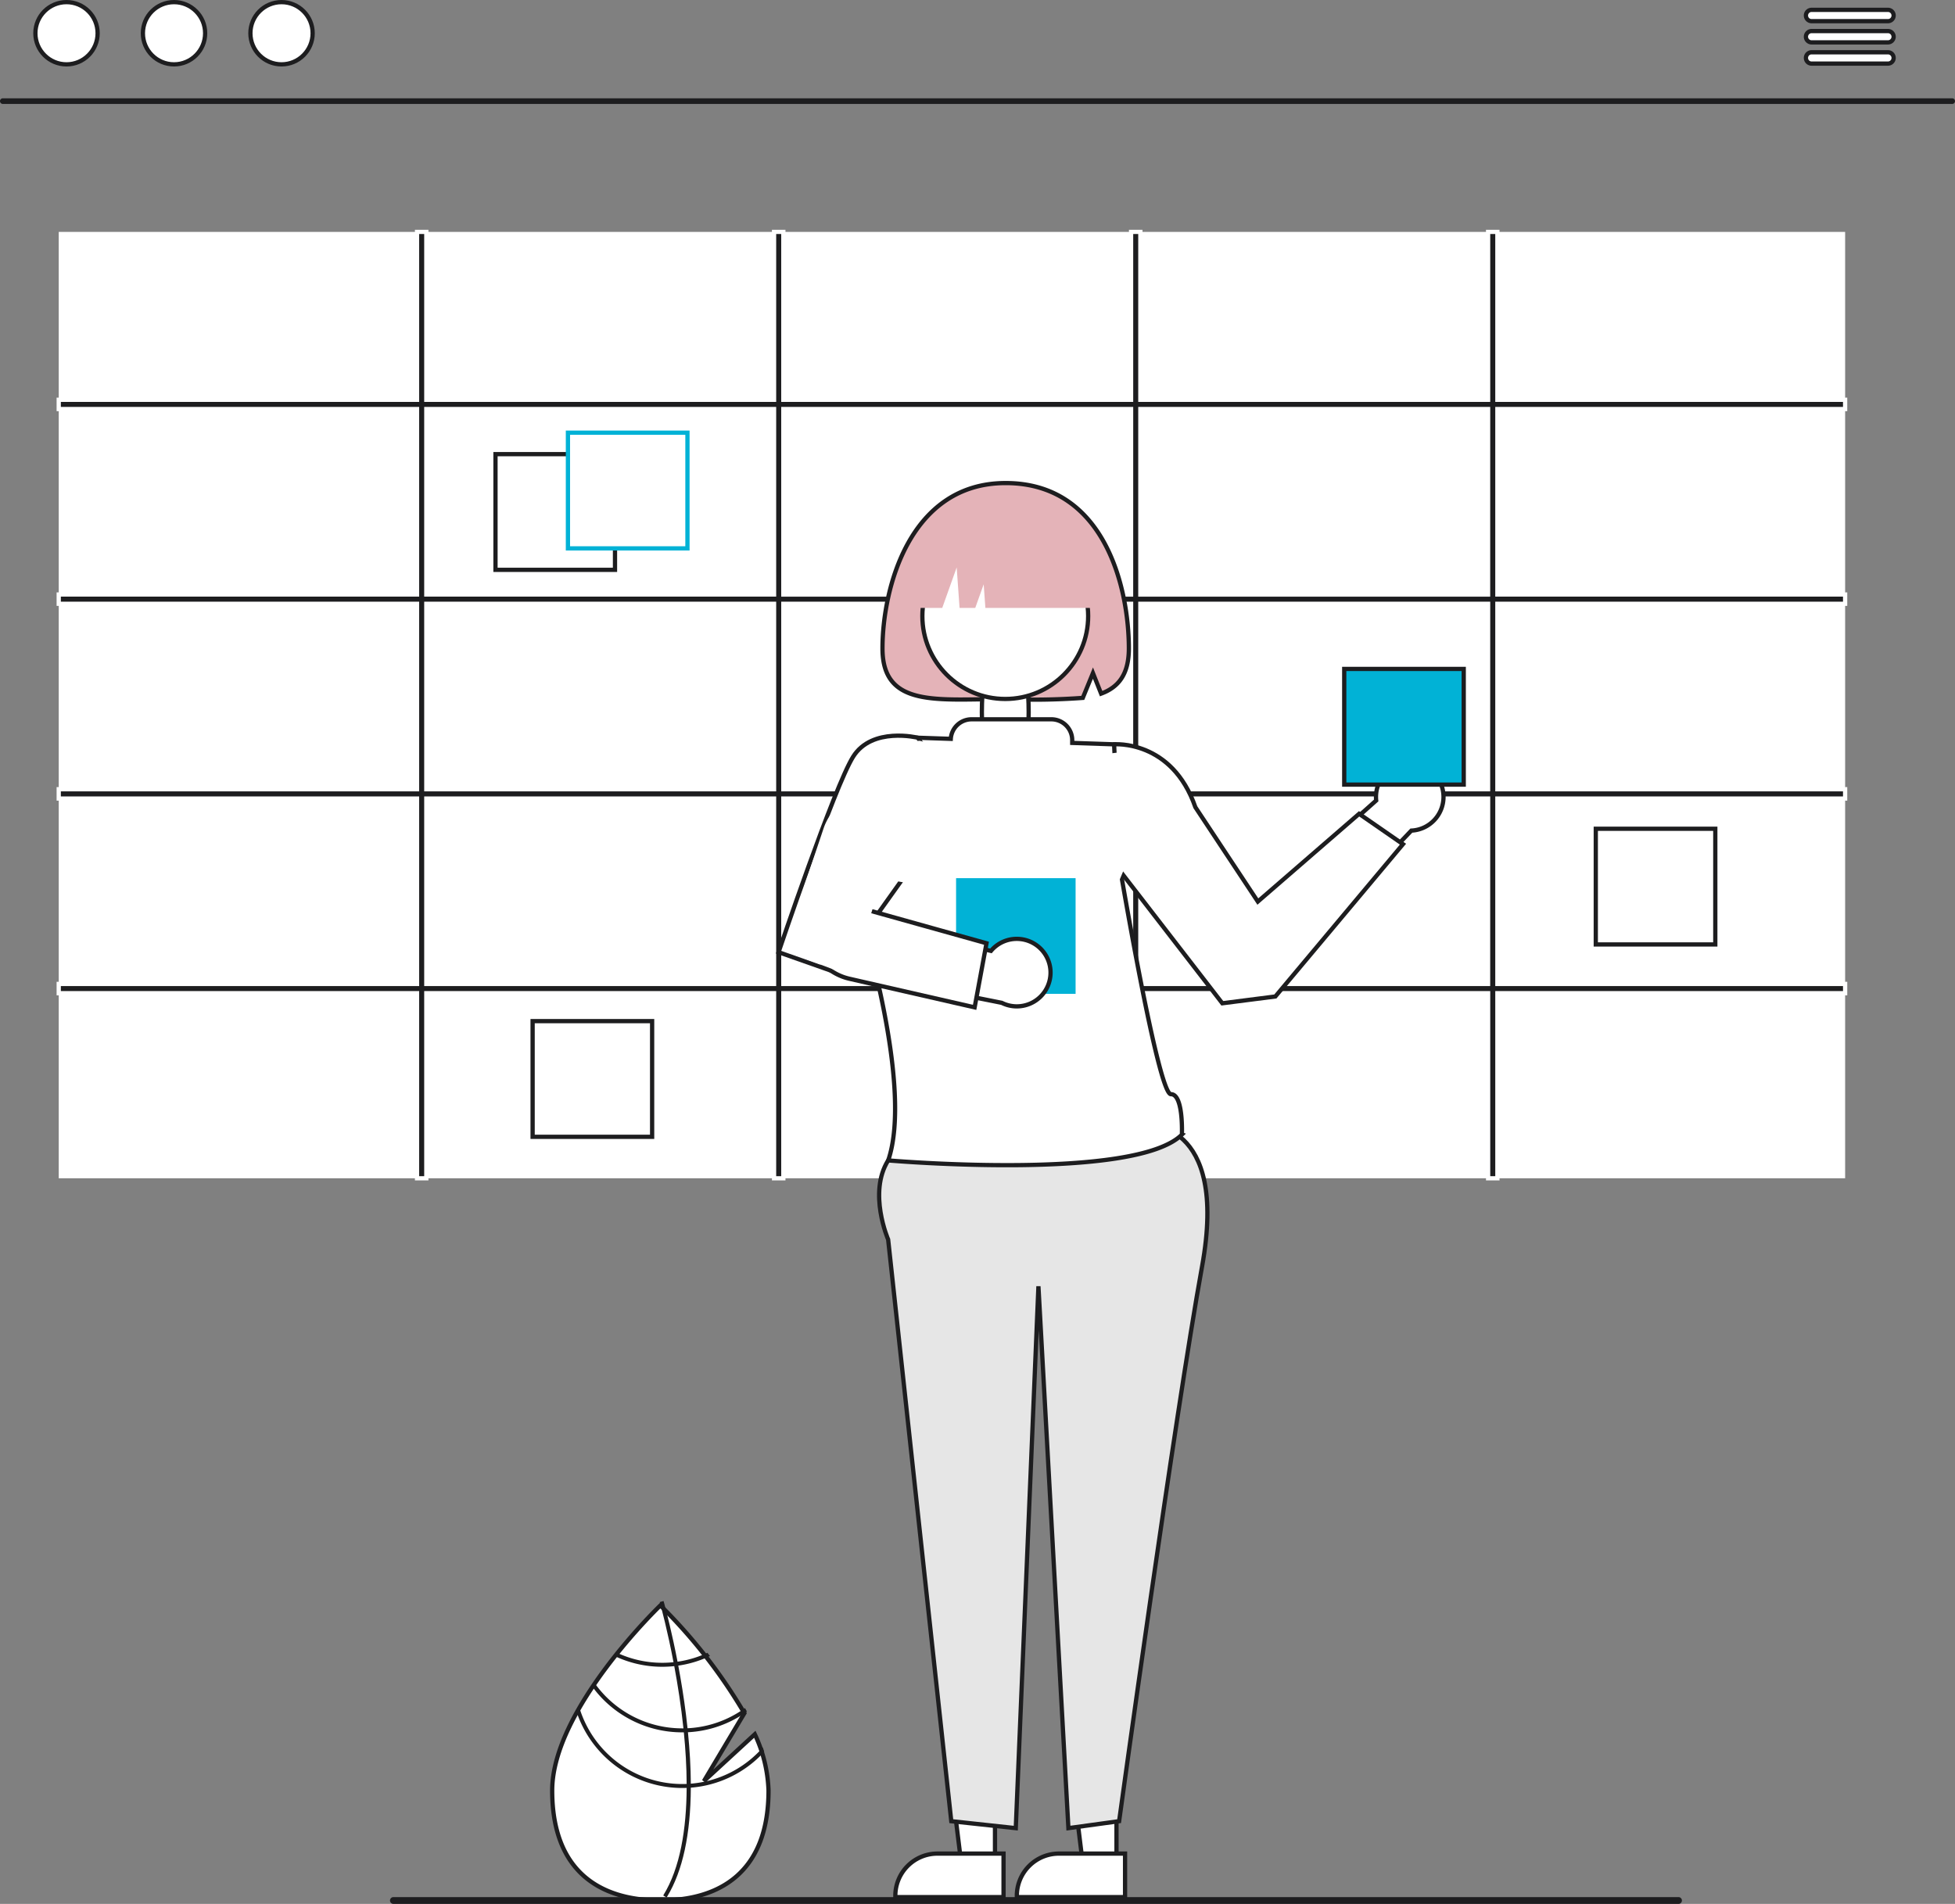 <svg xmlns="http://www.w3.org/2000/svg" width="230" height="224.005" viewBox="0 0 230 224.005">
  <rect x="0" y="0" width="230" height="224.005" fill="#808080" stroke="none"/>
  <g id="Lean-Agile-Methodolgy" transform="translate(0 0.25)">
    <path id="Path_22245" data-name="Path 22245" d="M497.831,658.49l-5.99,5.51,4.76-7.987a61.687,61.687,0,0,0-9.884-12.678s-12.725,12.191-12.725,21.774,5.7,12.929,12.725,12.929,12.725-3.346,12.725-12.929a16.812,16.812,0,0,0-1.611-6.619Z" transform="translate(-409.028 -454.691)" fill="#fff" stroke="#1d1d1f" stroke-width="0.5"/>
    <path id="Path_22246" data-name="Path 22246" d="M509.513,663.5v.472c-.028,5.491-.954,9.775-2.771,12.791-.026.044-.054.086-.08.131l-.2-.124-.194-.122c2.016-3.257,2.729-7.862,2.755-12.651v-.468c-.007-2.027-.131-4.078-.33-6.071-.014-.154-.03-.311-.047-.468-.276-2.628-.673-5.14-1.08-7.322-.028-.154-.058-.309-.089-.461-.7-3.69-1.422-6.363-1.585-6.955-.019-.072-.03-.112-.033-.122l.222-.063h0l.224-.063c0,.009.042.143.108.391.25.926.9,3.44,1.539,6.756.028.15.058.3.086.458.332,1.77.657,3.749.914,5.825q.1.782.175,1.543c.019.157.035.313.049.468Q509.5,660.672,509.513,663.5Z" transform="translate(-428.24 -453.884)" fill="#1d1d1f"/>
    <path id="Path_22247" data-name="Path 22247" d="M499.719,658.33c-.157.021-.316.042-.477.058a12.9,12.9,0,0,1-1.319.068,12.548,12.548,0,0,1-5.425-1.225l-.3.374a13.014,13.014,0,0,0,5.722,1.319,13.362,13.362,0,0,0,1.408-.075c.159-.016.318-.037.475-.061a12.9,12.9,0,0,0,3.73-1.13l-.3-.379a12.507,12.507,0,0,1-3.522,1.05Z" transform="translate(-420.006 -463.066)" fill="#1d1d1f"/>
    <path id="Path_22248" data-name="Path 22248" d="M496.99,671.521q-.242.014-.484.014h-.15A12.616,12.616,0,0,1,486,666.129c-.093.138-.187.276-.278.416a13.084,13.084,0,0,0,10.633,5.46h.2c.164,0,.325-.007.486-.014a13.013,13.013,0,0,0,6.933-2.432c-.075-.138-.15-.276-.227-.414a12.528,12.528,0,0,1-6.756,2.378Z" transform="translate(-416.1 -468.431)" fill="#1d1d1f"/>
    <path id="Path_22249" data-name="Path 22249" d="M494.632,682.379c-.164.014-.327.023-.491.03s-.351.012-.526.012a12.65,12.65,0,0,1-12.127-9.1c-.105.189-.21.377-.311.566a13.113,13.113,0,0,0,12.438,9c.175,0,.351,0,.524-.012s.33-.014.493-.026a13.075,13.075,0,0,0,8.629-4.212c-.049-.173-.105-.344-.161-.517A12.609,12.609,0,0,1,494.632,682.379Z" transform="translate(-413.359 -472.767)" fill="#1d1d1f"/>
    <path id="Path_22250" data-name="Path 22250" d="M540.051,197.413H310.717a.333.333,0,1,1,0-.666H540.051a.333.333,0,1,1,0,.666Z" transform="translate(-310.384 -185.431)" fill="#1d1d1f"/>
    <circle id="Ellipse_942" data-name="Ellipse 942" cx="3.661" cy="3.661" r="3.661" transform="translate(4.163 0)" fill="#fff" stroke="#1d1d1f" stroke-width="0.5"/>
    <circle id="Ellipse_943" data-name="Ellipse 943" cx="3.661" cy="3.661" r="3.661" transform="translate(16.812 0)" fill="#fff" stroke="#1d1d1f" stroke-width="0.5"/>
    <circle id="Ellipse_944" data-name="Ellipse 944" cx="3.661" cy="3.661" r="3.661" transform="translate(29.46 0)" fill="#fff" stroke="#1d1d1f" stroke-width="0.5"/>
    <path id="Path_22251" data-name="Path 22251" d="M855.036,171.866h-8.987a.666.666,0,0,1,0-1.331h8.987a.666.666,0,1,1,0,1.331Z" transform="translate(-632.947 -169.626)" fill="#fff" stroke="#1d1d1f" stroke-width="0.5"/>
    <path id="Path_22252" data-name="Path 22252" d="M855.036,178.152h-8.987a.666.666,0,0,1,0-1.331h8.987a.666.666,0,1,1,0,1.331Z" transform="translate(-632.947 -173.416)" fill="#fff" stroke="#1d1d1f" stroke-width="0.5"/>
    <path id="Path_22253" data-name="Path 22253" d="M855.036,184.439h-8.987a.666.666,0,0,1,0-1.331h8.987a.666.666,0,1,1,0,1.331Z" transform="translate(-632.947 -177.207)" fill="#fff" stroke="#1d1d1f" stroke-width="0.5"/>
    <rect id="Rectangle_8026" data-name="Rectangle 8026" width="210.165" height="111.348" transform="translate(6.909 27.035)" fill="#fff"/>
    <path id="Path_22254" data-name="Path 22254" d="M537.948,257.176v-1.092H497.037V236.333h-1.092v19.751H455.034V236.333h-1.092v19.751h-40.91V236.333H411.94v19.751H371.029V236.333h-1.092v19.751H327.783v1.092h42.154v21.819H327.783v1.092h42.154v21.819H327.783V303h42.154v21.815H327.783v1.092h42.154v21.776h1.092V325.906H411.94v21.776h1.092V325.906h40.911v21.776h1.092V325.906h40.911v21.776h1.092V325.906h40.911v-1.092H497.037V303h40.911v-1.092H497.037V280.087h40.911v-1.092H497.037V257.176ZM411.94,324.814H371.029V303H411.94Zm0-22.907H371.029v-21.82H411.94Zm0-22.911H371.029v-21.82H411.94Zm42,45.819H413.032V303h40.911Zm0-22.907H413.032V280.087h40.911Zm0-22.911H413.032V257.176h40.911Zm42,45.819H455.034V303h40.911Zm0-22.907H455.034V280.087h40.911Zm0-22.911H455.034V257.176h40.911Z" transform="translate(-320.874 -209.298)" fill="#1d1d1f" stroke="#fff" stroke-width="0.5"/>
    <rect id="Rectangle_8027" data-name="Rectangle 8027" width="14.06" height="13.612" transform="translate(58.293 53.184)" fill="#fff" stroke="#1d1d1f" stroke-width="0.5"/>
    <rect id="Rectangle_8028" data-name="Rectangle 8028" width="14.06" height="13.612" transform="translate(187.74 97.26)" fill="#fff" stroke="#1d1d1f" stroke-width="0.5"/>
    <rect id="Rectangle_8029" data-name="Rectangle 8029" width="14.06" height="13.612" transform="translate(62.661 119.893)" fill="#fff" stroke="#1d1d1f" stroke-width="0.5"/>
    <rect id="Rectangle_8030" data-name="Rectangle 8030" width="14.06" height="13.612" transform="translate(66.816 50.659)" fill="#fff" stroke="#01b2d6" stroke-width="0.5"/>
    <path id="Union_654" data-name="Union 654" d="M12235-17718.309l14.934-13.3a4.05,4.05,0,0,1-.022-.424,3.972,3.972,0,0,1,3.971-3.971,3.972,3.972,0,0,1,3.971,3.971,3.969,3.969,0,0,1-3.784,3.967l-17.471,18.32Z" transform="translate(-12088.03 17825.543)" fill="#fff" stroke="#1d1d1f" stroke-width="0.5"/>
    <path id="Path_22256" data-name="Path 22256" d="M321.952,528.734H318l-1.878-15.228h5.827Z" transform="translate(-190.6 -309.604)" fill="#fff" stroke="#1d1d1f" stroke-width="0.5"/>
    <path id="Path_22257" data-name="Path 22257" d="M624.389,721.972h-12.73v-.161a4.955,4.955,0,0,1,4.954-4.955h7.776Z" transform="translate(-492.03 -499.016)" fill="#fff" stroke="#1d1d1f" stroke-width="0.5"/>
    <path id="Path_22258" data-name="Path 22258" d="M285.952,528.734H282l-1.878-15.228h5.827Z" transform="translate(-168.894 -309.604)" fill="#fff" stroke="#1d1d1f" stroke-width="0.5"/>
    <path id="Path_22259" data-name="Path 22259" d="M588.389,721.972h-12.73v-.161a4.955,4.955,0,0,1,4.954-4.955h7.776Z" transform="translate(-470.325 -499.016)" fill="#fff" stroke="#1d1d1f" stroke-width="0.5"/>
    <path id="Path_22260" data-name="Path 22260" d="M602.1,500.878s9.927-.794,6.75,16.677-9.757,65.264-9.757,65.264l-5.966.82L589.6,519.885l-2.666,63.755-7.587-.82-7.428-68.441s-2.385-5.5,0-9.3S602.1,500.878,602.1,500.878Z" transform="translate(-467.432 -368.794)" fill="#e6e6e6" stroke="#1d1d1f" stroke-width="0.5"/>
    <path id="Path_22261" data-name="Path 22261" d="M633.533,389.63l2.756-1.477s6.79-.579,9.562,7.4l7.349,11.1,11.912-10.324,5.162,3.574-15.013,17.918-6.242.8-13.5-17.471Z" transform="translate(-505.218 -300.828)" fill="#fff" stroke="#1d1d1f" stroke-width="0.5"/>
    <path id="Path_22262" data-name="Path 22262" d="M586.34,310.753c-11.324,0-14.493,12.439-14.493,19.457s6.489,5.956,14.493,5.956a78.9,78.9,0,0,0,9.074-.138l1.195-2.917.961,2.417c2.039-.749,3.263-2.272,3.263-5.318C600.833,323.192,598.054,310.753,586.34,310.753Z" transform="translate(-468.026 -254.167)" fill="#e4b3b8" stroke="#1d1d1f" stroke-width="0.5"/>
    <ellipse id="Ellipse_946" data-name="Ellipse 946" cx="2.753" cy="9.753" rx="2.753" ry="9.753" transform="translate(115.513 73.794)" fill="#fff" stroke="#1d1d1f" stroke-width="0.5"/>
    <circle id="Ellipse_946-2" data-name="Ellipse 946" cx="9.753" cy="9.753" r="9.753" transform="translate(108.513 62.482)" fill="#fff" stroke="#1d1d1f" stroke-width="0.5"/>
    <path id="Path_22263" data-name="Path 22263" d="M579.846,332.077H583.7l1.7-4.765.34,4.765h1.844l.993-2.78.2,2.78h13.7a10.324,10.324,0,0,0-10.324-10.324H590.17a10.324,10.324,0,0,0-10.324,10.324Z" transform="translate(-472.849 -260.799)" fill="#e4b3b8"/>
    <rect id="Rectangle_8031" data-name="Rectangle 8031" width="14.06" height="13.612" transform="translate(158.144 78.454)" fill="#01b2d6" stroke="#1d1d1f" stroke-width="0.5"/>
    <path id="Path_22264" data-name="Path 22264" d="M601.95,424.862c-1.5.019-6.008-26.743-6.008-26.743l-.675-14.422-4.928-.166v-.324a2.454,2.454,0,0,0-2.454-2.454H578.5a2.452,2.452,0,0,0-2.446,2.3l-3.865-.13L565.5,404.188s6.167,19.759,3.191,28.466c0,0,29,2.49,34.554-3.037C603.239,429.615,603.447,424.843,601.95,424.862Z" transform="translate(-464.196 -296.372)" fill="#fff" stroke="#1d1d1f" stroke-width="0.5"/>
    <path id="Path_22265" data-name="Path 22265" d="M559.118,388.493l-1.661-2.649s-5.4-1.336-7.629,2.245-8.765,22.985-8.765,22.985l6.75,2.382,7.66-10.739Z" transform="translate(-449.466 -299.294)" fill="#fff" stroke="#1d1d1f" stroke-width="0.5"/>
    <rect id="Rectangle_8032" data-name="Rectangle 8032" width="14.06" height="13.612" transform="translate(112.48 103.073)" fill="#01b2d6"/>
    <path id="Union_655" data-name="Union 655" d="M12256.511-17725.734l-17.652-3.523a4.8,4.8,0,0,1-3.343-2.541,4.82,4.82,0,0,1-.062-4.2l4.892.521,14.889,3.633a3.963,3.963,0,0,1,3.041-1.416,3.967,3.967,0,0,1,3.97,3.971,3.969,3.969,0,0,1-3.97,3.971A3.955,3.955,0,0,1,12256.511-17725.734Z" transform="translate(-12138.653 17843.475)" fill="#fff" stroke="#1d1d1f" stroke-width="0.5"/>
    <path id="Path_22267" data-name="Path 22267" d="M568.844,447.212,554.1,443.843a6.37,6.37,0,0,1-4.619-4.225l-.6-1.838,3.827-3.011,17.532,4.9Z" transform="translate(-454.181 -328.939)" fill="#fff" stroke="#1d1d1f" stroke-width="0.5"/>
    <path id="Path_22267-2" data-name="Path 22267" d="M568.844,446.874,554.1,443.6a6.307,6.307,0,0,1-4.619-4.11l-.6-1.788,3.827-2.929,10.679,2.2,7.313,2.742Z" transform="matrix(-0.105, 0.995, -0.995, -0.105, 596.445, -407.507)" fill="#fff"/>
    <path id="Path_22267-3" data-name="Path 22267" d="M551.378,441.7l-1.844-1.876a4.715,4.715,0,0,1-.578-2.353l-.075-1.024.479-1.677L563,429.712l.915,1.569Z" transform="translate(800.669 -39.278) rotate(131)" fill="#fff"/>
    <path id="Path_22267-4" data-name="Path 22267" d="M551.935,442.826l-2.256-2.053a4.749,4.749,0,0,1-.707-2.574l-.092-1.12.585-1.835,16.682-5.533,1.119,1.717Z" transform="translate(825.521 -37.466) rotate(131)" fill="#fff"/>
    <path id="Path_22268" data-name="Path 22268" d="M577.506,730.547H426.22a.4.4,0,0,1,0-.794H577.506a.4.4,0,0,1,0,.794Z" transform="translate(-379.985 -506.792)" fill="#1d1d1f"/>
  </g>
</svg>
